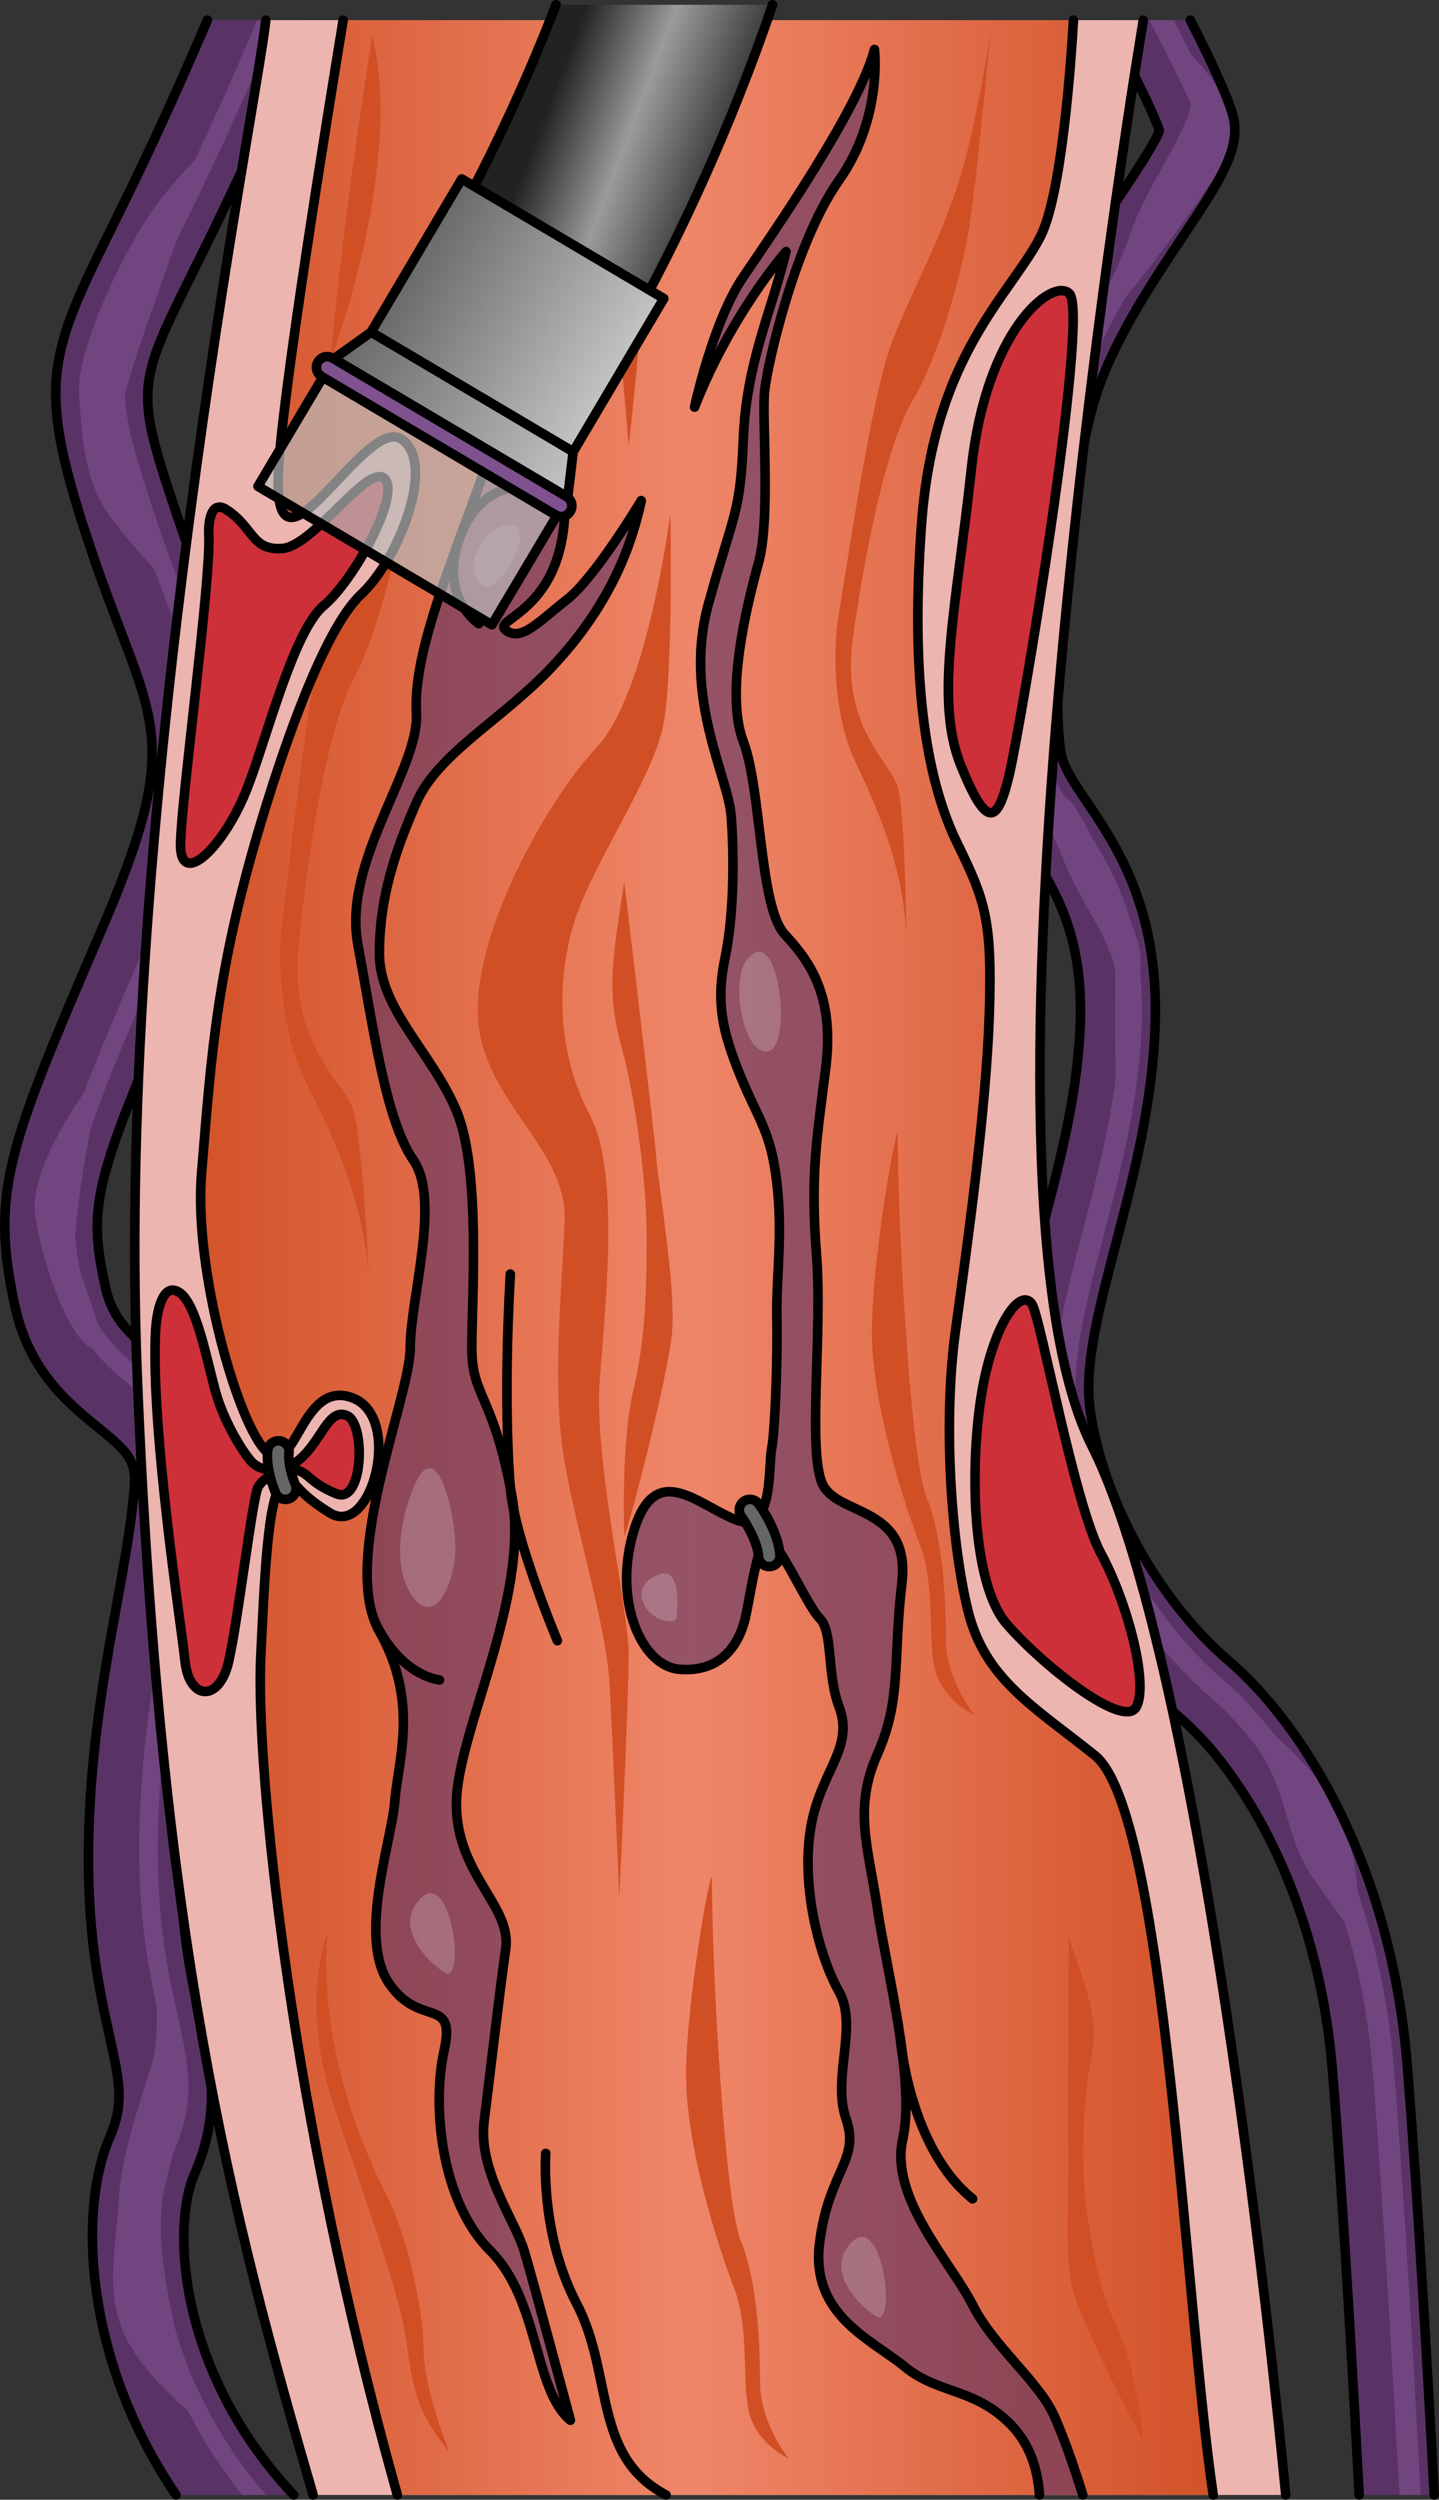 <?xml version="1.0" encoding="utf-8"?>
<!-- Generator: Adobe Illustrator 16.0.0, SVG Export Plug-In . SVG Version: 6.00 Build 0)  -->
<!DOCTYPE svg PUBLIC "-//W3C//DTD SVG 1.1//EN" "http://www.w3.org/Graphics/SVG/1.1/DTD/svg11.dtd">
<svg version="1.1" id="Layer_1" xmlns="http://www.w3.org/2000/svg" xmlns:xlink="http://www.w3.org/1999/xlink" x="0px" y="0px"
	 width="150.504px" height="261.368px" viewBox="0 0 150.504 261.368" enable-background="new 0 0 150.504 261.368"
	 xml:space="preserve">
<rect x="0" y="0" width="150.504" height="261.368" fill="#333333" stroke="none"/>
<g>
	<g>
		<g>
			<path fill="#5A3366" d="M150.004,260.866h-7.846c-0.47-8.82-1.635-30.209-2.798-44.401c-1.5-18.4-9.537-31.362-15.961-36.868
				c-8.798-7.543-15.524-19.721-17.136-31.025c-0.885-6.19,0.951-13.219,2.898-20.662c1.802-6.861,3.66-13.957,3.839-21.4
				c0.213-9.324-2.988-14.081-5.82-18.278c-1.734-2.574-3.38-5.014-3.917-8.047c-1.299-7.387,0.045-27.176,3.47-39.734
				c2.037-7.454,6.682-14.416,10.408-20.001c1.567-2.351,3.672-5.496,4.119-6.783c-0.066-0.224-0.168-0.481-0.291-0.783
				c-0.1-0.257-0.224-0.56-0.369-0.884c-0.146-0.314-0.302-0.661-0.471-1.042c-0.088-0.19-0.178-0.392-0.279-0.593
				c-0.189-0.403-0.391-0.828-0.604-1.265c-0.112-0.224-0.236-0.459-0.348-0.694c-0.179-0.358-0.357-0.739-0.559-1.13
				c-0.157-0.325-0.325-0.649-0.504-0.985c-0.336-0.671-0.695-1.365-1.075-2.082c-0.179-0.358-0.369-0.728-0.571-1.097
				c-0.033-0.066-0.078-0.146-0.111-0.213c-0.146-0.257-0.279-0.525-0.426-0.794h8.843c2.216,4.343,4.163,8.495,4.544,10.375
				c0.649,3.28-1.612,6.683-5.373,12.312c-3.424,5.126-7.678,11.495-9.379,17.718c-3.246,11.942-4.332,30.511-3.302,36.309
				c0.246,1.399,1.321,3.011,2.698,5.036c3.133,4.656,7.42,11.025,7.141,22.845c-0.19,8.35-2.25,16.24-4.074,23.19
				c-1.824,6.951-3.392,12.951-2.731,17.572c1.343,9.381,7.152,19.912,14.483,26.18c7.913,6.795,16.968,21.435,18.669,42.186
				C148.348,230.333,149.546,252.258,150.004,260.866z"/>
			<path fill="#714580" d="M123.286,4.539c-1.312-1.177,2.508,3.483,0.975,7.523c-1.532,4.04-4.597,8.08-5.99,12.259
				c-1.393,4.18-4.738,9.891-2.926,9.055c1.811-0.835,9.474-11.562,10.867-13.651C127.604,17.634,132.76,13.036,123.286,4.539z"/>
			<path fill="#714580" d="M107.585,80.443c0.139,2.368,2.377,6.151,3.77,9.773c1.394,3.622,5.296,8.777,5.296,11.703
				c0,2.925-0.185,18.852,0.767,16.678c0.989-2.264,2.094-16.438,1.813-19.087c-0.279-2.647-5.646-13.752-7.039-15.424
				C110.798,82.415,107.585,80.443,107.585,80.443z"/>
			<path fill="#714580" d="M127.104,176.59c-1.328-0.812,4.096,4.785,5.934,8.85c1.837,4.064,1.753,7.206,4.267,10.869
				c2.516,3.662,4.898,6.716,4.898,6.716s0.252-9.425-2.426-14.136S130.337,178.566,127.104,176.59z"/>
			<path fill="#714580" d="M148.593,260.866h-2.227c-0.639-11.752-1.735-31.261-2.82-44.625c-0.459-5.585-1.5-10.699-2.922-15.289
				c-2.328-7.577-5.686-13.722-9.11-18.188l-0.011-0.011c-1.656-2.172-3.313-3.929-4.892-5.283
				c-8.306-7.118-14.662-18.624-16.185-29.302c-0.806-5.619,0.963-12.39,2.843-19.554c1.343-5.126,2.72-10.375,3.425-15.871
				c0.269-2.026,0.447-4.074,0.492-6.167c0.235-10.219-3.38-15.592-6.29-19.902c-1.466-2.17-2.741-4.073-3.302-6.223
				c-0.078-0.246-0.135-0.503-0.179-0.761c-1.231-6.962,0.135-26.482,3.414-38.503c1.152-4.208,3.224-8.315,5.484-12.099
				c0.011,0,0.011-0.012,0.011-0.012c1.5-2.529,3.09-4.901,4.545-7.073c2.26-3.392,3.906-5.91,4.421-7.432l0.302-0.873l-0.279-0.885
				c-0.157-0.481-0.414-1.131-0.762-1.914V10.89c-0.963-2.216-2.586-5.428-4.343-8.786h2.541c0.694,1.343,1.32,2.585,1.892,3.727
				c1.734,3.525,2.82,6.066,3.044,7.197c0.426,2.149-1.712,5.35-4.958,10.208c-1.566,2.339-3.291,4.936-4.891,7.678
				c0,0,0,0.011-0.012,0.011c-2.003,3.459-3.828,7.13-4.835,10.846c-3.458,12.693-4.433,31.519-3.369,37.54
				c0.224,1.276,0.817,2.496,1.622,3.817l0.012,0.011c0.448,0.716,0.952,1.478,1.5,2.283c0.56,0.829,1.142,1.701,1.724,2.63
				c1.388,2.216,2.753,4.791,3.693,8.047v0.011c0.504,1.724,0.884,3.638,1.086,5.798v0.044c0.146,1.444,0.212,3.012,0.168,4.679
				c-0.19,8.025-2.204,15.737-3.996,22.553c-1.892,7.242-3.525,13.499-2.786,18.67c1.421,10.017,7.621,21.232,15.423,27.914
				c1.734,1.5,3.536,3.391,5.294,5.675c0,0.011,0,0.011,0.011,0.022c3.235,4.197,6.324,9.703,8.63,16.387
				c0,0.011,0,0.011,0.012,0.021c1.846,5.327,3.201,11.417,3.76,18.178C146.859,229.37,147.967,249.214,148.593,260.866z"/>
			<path fill="none" stroke="#000000" stroke-linecap="round" stroke-linejoin="round" stroke-miterlimit="10" d="M124.496,2.104
				c2.216,4.343,4.163,8.495,4.544,10.375c0.649,3.28-1.612,6.683-5.373,12.312c-3.424,5.126-7.678,11.495-9.379,17.718
				c-3.246,11.942-4.332,30.511-3.302,36.309c0.246,1.399,1.321,3.011,2.698,5.036c3.133,4.656,7.42,11.025,7.141,22.845
				c-0.19,8.35-2.25,16.24-4.074,23.19c-1.824,6.951-3.392,12.951-2.731,17.572c1.343,9.381,7.152,19.912,14.483,26.18
				c7.913,6.795,16.968,21.435,18.669,42.186c1.176,14.506,2.374,36.432,2.832,45.039"/>
			<path fill="none" stroke="#000000" stroke-linecap="round" stroke-linejoin="round" stroke-miterlimit="10" d="M142.158,260.866
				c-0.47-8.82-1.635-30.209-2.798-44.401c-1.5-18.4-9.537-31.362-15.961-36.868c-8.798-7.543-15.524-19.721-17.136-31.025
				c-0.885-6.19,0.951-13.219,2.898-20.662c1.802-6.861,3.66-13.957,3.839-21.4c0.213-9.324-2.988-14.081-5.82-18.278
				c-1.734-2.574-3.38-5.014-3.917-8.047c-1.299-7.387,0.045-27.176,3.47-39.734c2.037-7.454,6.682-14.416,10.408-20.001
				c1.567-2.351,3.672-5.496,4.119-6.783c-0.066-0.224-0.168-0.481-0.291-0.783c-0.414-1.053-1.131-2.597-2.07-4.477
				c-0.179-0.358-0.357-0.739-0.559-1.13c-0.65-1.287-1.367-2.687-2.15-4.164c-0.033-0.066-0.078-0.146-0.111-0.213"/>
		</g>
		<g>
			<path fill="#5A3366" d="M30.713,260.866H18.412c-9.76-14.349-10.151-29.996-6.95-37.35c1.556-3.582,1.063-5.809-0.022-10.7
				c-0.907-4.097-2.037-9.2-2.171-16.823c-0.19-10.912,1.489-20.247,2.988-28.484c0.829-4.601,1.545-8.562,1.802-12.088
				c0.202-2.776-0.75-3.683-3.805-6.167c-3.033-2.463-7.186-5.832-8.674-12.604c-2.653-12.132-0.672-16.767,8.864-39.018
				l0.392-0.917c7.163-16.733,5.798-20.281,1.746-30.836c-0.918-2.417-1.97-5.16-3.066-8.417
				C3.839,40.54,4.903,37.495,11.506,24.176c0.884-1.803,1.891-3.829,3.011-6.168c2.574-5.372,5.014-10.856,7.174-15.904H32.18
				c-2.563,6.155-5.652,13.207-8.943,20.079c-1.142,2.385-2.161,4.454-3.078,6.29c-5.954,12.01-6.066,12.245-1.477,25.911
				c1.03,3.067,2.037,5.697,2.932,8.025c4.724,12.322,6.458,18.591-1.891,38.11l-0.403,0.918
				c-9.413,22.005-10.23,24.288-8.294,33.152c0.761,3.459,2.765,5.093,5.316,7.164c3.347,2.72,7.936,6.436,7.354,14.371
				c-0.291,4.04-1.086,8.439-1.936,13.106c-1.411,7.801-3.011,16.632-2.832,26.593c0.123,6.648,1.097,11.025,1.947,14.898
				c1.22,5.462,2.261,10.186-0.559,16.654C17.909,232.895,18.692,248.073,30.713,260.866z"/>
			<path fill="#714580" d="M18.412,243.853c1.634,5.529,4.611,11.461,9.402,17.013H25.33c-2.317-2.877-4.187-5.843-5.664-8.797
				c-0.012,0-0.012-0.012-0.012-0.012c-5.652-11.248-5.652-22.341-3.201-27.959c2.071-4.746,1.366-7.879,0.212-13.084
				c-0.1-0.448-0.201-0.906-0.302-1.389c0-0.011-0.011-0.021-0.011-0.021c-0.794-3.683-1.657-8.25-1.768-14.641
				c-0.191-10.531,1.466-19.665,2.92-27.734c0.851-4.713,1.589-8.765,1.858-12.503c0.358-4.902-2.228-7.007-5.227-9.435
				c-1.522-1.243-3.157-2.564-4.534-4.354c-1.22-1.578-2.238-3.526-2.798-6.077c-1.634-7.488-1.354-11.697,1.981-20.617
				c1.534-4.096,3.716-9.189,6.66-16.05l0.392-0.93c7.421-17.337,6.346-21.904,1.813-33.734c-0.481-1.265-1.008-2.62-1.545-4.086
				c-0.481-1.298-0.973-2.686-1.478-4.186C9.28,39.319,10.23,37.405,16.42,24.925l0.089-0.19c0.873-1.768,1.857-3.749,2.943-6.021
				c0.302-0.638,0.604-1.276,0.907-1.914c2.35-5.003,4.578-10.051,6.548-14.696h2.126c-2.328,5.484-4.992,11.517-7.835,17.449
				c-0.996,2.081-1.902,3.917-2.731,5.574c0,0.011-0.011,0.022-0.011,0.034c-0.112,0.212-0.212,0.425-0.313,0.627
				c-3.661,7.387-5.272,11.013-5.093,15.4c0.135,3.369,1.31,7.175,3.414,13.453c1.052,3.157,2.082,5.832,2.988,8.194
				c4.287,11.192,6.257,16.296-1.836,35.189l-0.402,0.929c-3.772,8.819-6.268,14.628-7.734,19.095c0,0.011,0,0.022-0.011,0.033
				c-1.489,4.533-1.926,7.678-1.612,11.227c0,0.011,0,0.011,0,0.011c0.101,1.152,0.28,2.351,0.537,3.66c0,0,0,0,0,0.011
				c0.089,0.471,0.19,0.952,0.302,1.455c0.336,1.534,0.862,2.799,1.511,3.907c0,0.011,0,0.011,0,0.011
				c1.366,2.339,3.279,3.896,5.148,5.417c3.135,2.552,6.369,5.171,5.933,11.092c-0.28,3.828-1.053,8.114-1.87,12.659
				c-1.455,8.013-3.089,17.046-2.91,27.399c0.123,7.041,1.186,11.819,2.048,15.67c1.153,5.193,1.981,8.954-0.336,14.271
				c-0.066,0.146-0.123,0.291-0.179,0.448c-1.589,4.073-1.88,10.822,0.313,18.333C18.367,243.719,18.39,243.786,18.412,243.853z"/>
			<path fill="#714580" d="M21.56,16.184c0.292-1.172-4.108,3.141-7.007,7.974c-2.9,4.833-6.523,13.048-6.282,16.914
				c0.241,3.866,0.483,8.698,2.658,12.082c2.175,3.383,7.491,8.698,7.491,8.698s-6.041-15.223-5.799-18.606
				C12.861,39.865,20.835,19.083,21.56,16.184z"/>
			<path fill="#714580" d="M11.377,111.375c1.592-2.955-8.664,9.435-7.698,15.718c0.966,6.282,4.043,13.684,6.217,13.926
				c2.175,0.241-1.808-7.586-2.049-10.243C7.606,128.117,9.686,114.516,11.377,111.375z"/>
			<path fill="#714580" d="M16.486,206.829c-0.879-1.867,0.725,4.834-0.725,9.425c-1.449,4.591-3.141,9.424-3.382,14.256
				c-0.241,4.833-1.45,9.182,0.725,13.772c2.175,4.592,7.974,8.941,7.974,8.941s-5.799-16.673-3.866-24.406
				C19.144,221.085,20.353,215.044,16.486,206.829z"/>
			<path fill="none" stroke="#000000" stroke-linecap="round" stroke-linejoin="round" stroke-miterlimit="10" d="M30.713,260.866
				c-12.021-12.793-12.804-27.971-10.397-33.488c2.82-6.469,1.779-11.192,0.559-16.654c-0.851-3.873-1.824-8.25-1.947-14.898
				c-0.179-9.961,1.421-18.792,2.832-26.593c0.85-4.667,1.645-9.066,1.936-13.106c0.582-7.936-4.007-11.651-7.354-14.371
				c-2.552-2.071-4.555-3.705-5.316-7.164c-1.937-8.864-1.119-11.147,8.294-33.152l0.403-0.918c8.35-19.52,6.615-25.788,1.891-38.11
				c-0.895-2.328-1.902-4.958-2.932-8.025c-4.589-13.667-4.477-13.901,1.477-25.911c0.917-1.836,1.937-3.905,3.078-6.29
				c3.291-6.872,5.109-10.901,7.673-17.058"/>
			<path fill="none" stroke="#000000" stroke-linecap="round" stroke-linejoin="round" stroke-miterlimit="10" d="M18.412,260.866
				c-9.76-14.349-10.151-29.996-6.95-37.35c1.556-3.582,1.063-5.809-0.022-10.7c-0.907-4.097-2.037-9.2-2.171-16.823
				c-0.19-10.912,1.489-20.247,2.988-28.484c0.829-4.601,1.545-8.562,1.802-12.088c0.202-2.776-0.75-3.683-3.805-6.167
				c-3.033-2.463-7.186-5.832-8.674-12.604c-2.653-12.132-0.672-16.767,8.864-39.018l0.392-0.917
				c7.163-16.733,5.798-20.281,1.746-30.836c-0.918-2.417-1.97-5.16-3.066-8.417C3.839,40.54,4.903,37.495,11.506,24.176
				c0.884-1.803,1.891-3.829,3.011-6.168c2.574-5.372,5.014-10.856,7.174-15.904"/>
		</g>
		<g>
			<g>
				<path fill="#EDB5B0" d="M114.19,151.17C99.39,121.732,119.579,2.108,119.579,2.108h-91.78
					c-0.839,8.409-15.792,82.297-13.456,141.381c2.336,59.084,9.963,90.402,18.405,117.379h101.723
					C134.472,260.868,126.62,175.892,114.19,151.17z"/>
				<path fill="none" stroke="#000000" stroke-linecap="round" stroke-linejoin="round" stroke-miterlimit="10" d="M27.799,2.108
					c-0.839,8.409-15.792,82.297-13.456,141.381c2.336,59.084,9.777,87.729,18.405,117.379"/>
				<path fill="none" stroke="#000000" stroke-linecap="round" stroke-linejoin="round" stroke-miterlimit="10" d="M134.472,260.868
					c0,0-7.852-84.976-20.281-109.697C99.39,121.732,119.579,2.108,119.579,2.108"/>
				<path fill="#CD3038" stroke="#000000" stroke-linecap="round" stroke-linejoin="round" stroke-miterlimit="10" d="
					M107.935,136.359c-1.226-1.838-4.126,2.211-5.304,9.576s-1.032,19.591,2.651,23.864c3.684,4.271,12.227,11.047,13.553,8.691
					c1.326-2.357-0.885-10.901-3.683-16.057C112.354,157.278,108.817,137.684,107.935,136.359z"/>
				<path fill="#CD3038" stroke="#000000" stroke-linecap="round" stroke-linejoin="round" stroke-miterlimit="10" d="
					M25.892,82.325c-2.435,6.304-7.078,10.651-7.01,5.938c0.068-4.713,3.171-27.408,2.959-32.32
					c-0.079-1.839,0.405-3.579,1.818-2.672c2.897,1.859,2.636,4.333,5.893,4.072s8.986-8.986,10.679-7.292
					c1.693,1.693-3.255,10.679-6.381,13.283C30.724,65.938,27.963,76.962,25.892,82.325z"/>
				<path fill="#CD3038" stroke="#000000" stroke-linecap="round" stroke-linejoin="round" stroke-miterlimit="10" d="
					M111.831,30.682c-1.805-1.686-8.672,3.831-10.229,18.266c-1.557,14.437-3.912,24.16-1.113,31.083s3.854,5.892,5.021,1.177
					C106.676,76.495,114.04,32.745,111.831,30.682z"/>
			</g>
			<g>
				<linearGradient id="SVGID_1_" gradientUnits="userSpaceOnUse" x1="129.611" y1="131.487" x2="17.544" y2="131.487">
					<stop  offset="0" style="stop-color:#D14F25"/>
					<stop  offset="0.512" style="stop-color:#EF8669"/>
					<stop  offset="1" style="stop-color:#D14F25"/>
				</linearGradient>
				<path fill="url(#SVGID_1_)" d="M126.889,260.868c-3.036-20.593-5.013-71.434-12.38-77.328
					c-6.471-5.176-11.52-7.961-13.291-15.209s-2.578-19.813-1.288-29.157c1.288-9.343,3.221-23.197,3.543-33.183
					c0.321-9.988-0.483-11.922-3.384-17.881c-2.898-5.96-4.992-15.787-3.704-33.346c1.289-17.558,9.22-23.85,12.403-29.962
					c2.246-4.312,3.22-18.146,3.484-22.694H35.889c-1.512,9.25-6.602,40.431-6.794,47.704c-0.326,12.395,9.052-6.274,12.829-3.93
					c3.777,2.344-0.13,12.502-4.167,16.278c-4.038,3.776-8.335,16.93-9.955,22.162c-5.095,16.449-5.654,25.396-6.725,38.42
					c-0.825,10.035,3.858,26.425,6.868,29.1c3.01,2.677,3.562-7.691,8.915-5.686c5.352,2.007,2.006,14.717-2.341,12.041
					s-3.229-3.679-4.9-3.01c-1.673,0.669-1.999,11.209-2.337,17.812c-0.604,11.773,3.148,48.176,14.276,87.867H126.889z"/>
				<path fill="#D14F25" d="M36.935,71.112c1.891-3.545,3.613-9.422,4.7-14.695c-1.06,2.291-2.457,4.415-3.878,5.744
					c-1.581,1.479-3.199,4.399-4.683,7.713c-1.571,8.478-2.972,21.999-3.51,26.033c-0.67,5.026,0,12.398,2.346,17.089
					c2.345,4.691,6.366,12.397,6.701,21.444c0,0-0.671-15.414-1.676-18.429s-6.702-6.702-5.696-17.088
					C32.245,88.536,34.254,76.138,36.935,71.112z"/>
				<path fill="none" stroke="#000000" stroke-linecap="round" stroke-linejoin="round" stroke-miterlimit="10" d="M112.272,2.108
					c-0.265,4.549-1.238,18.383-3.484,22.694c-3.184,6.112-11.114,12.404-12.403,29.962c-1.288,17.559,0.806,27.386,3.704,33.346
					c2.9,5.959,3.705,7.893,3.384,17.881c-0.322,9.985-2.255,23.84-3.543,33.183c-1.29,9.344-0.483,21.909,1.288,29.157
					s6.82,10.033,13.291,15.209c7.367,5.895,9.344,56.735,12.38,77.328"/>
				<path fill="none" stroke="#000000" stroke-linecap="round" stroke-linejoin="round" stroke-miterlimit="10" d="M41.557,260.868
					C30.429,221.176,26.677,184.774,27.281,173c0.339-6.604,0.665-17.144,2.337-17.812c1.672-0.669,0.553,0.334,4.9,3.01
					s7.693-10.034,2.341-12.041c-5.352-2.006-5.904,8.362-8.915,5.686c-3.01-2.675-7.693-19.064-6.868-29.1
					c1.07-13.023,1.63-21.971,6.725-38.42c1.62-5.232,5.917-18.386,9.955-22.162c4.037-3.776,7.944-13.935,4.167-16.278
					c-3.777-2.345-13.155,16.325-12.829,3.93c0.192-7.273,5.282-38.454,6.794-47.704"/>
				<g>
					<path fill="#D14F25" d="M70.107,53.688c0,0-2.346,18.764-7.707,24.46c-5.361,5.696-13.068,19.771-12.397,28.481
						c0.67,8.712,9.382,13.403,9.047,21.11c-0.335,7.706-1.34,17.422,0,25.129s4.355,17.089,4.69,23.12s1.006,21.445,1.006,22.45
						s1.005-20.773,1.005-25.465s-3.686-20.439-3.016-28.816s2.011-21.779-1.005-27.476s-3.686-12.397-2.011-19.099
						c1.675-6.702,8.712-16.084,9.718-22.115C70.442,69.437,70.107,53.688,70.107,53.688z"/>
					<path fill="#D14F25" d="M65.283,92.171c-1.005,7.037-2.011,11.058-0.335,17.089s2.681,15.078,2.681,19.769
						s0,10.387-1.34,16.083c-1.341,5.696-1.006,14.408-1.006,15.413c0,1.006,4.691-16.754,5.026-21.445
						c0.335-4.69-1.34-14.407-1.675-18.093S65.283,92.171,65.283,92.171z"/>
					<path fill="#D14F25" d="M93.896,118.692c0-2.038-3.015,14.407-2.681,21.778c0.336,7.372,3.351,16.753,5.025,21.109
						c1.676,4.356,0.672,10.387,1.676,13.403c1.006,3.016,4.021,4.355,4.021,4.355s-3.016-3.686-3.016-8.042
						c0-4.355-0.336-10.722-2.012-14.742C95.237,152.533,93.896,128.409,93.896,118.692z"/>
					<path fill="#D14F25" d="M111.792,202.665c1.795,5.235,3.247,8.164,2.275,13.024c-0.973,4.861-0.938,11.931-0.403,15.52
						c0.533,3.589,1.182,7.948,3.155,12.108s2.635,10.875,2.748,11.645c0.113,0.769-6.546-12.129-7.411-15.668
						c-0.864-3.54-0.312-11.221-0.401-14.09C111.668,222.334,111.792,202.665,111.792,202.665z"/>
					<path fill="#D14F25" d="M68.432,5.774c-0.67,4.021-5.027,16.418-4.356,22.449c0.671,6.031,1.676,18.429,1.676,18.429
						s1.675-14.743,1.34-17.423c-0.335-2.681,1.005-8.377,1.676-13.403C69.438,10.8,68.432,5.774,68.432,5.774z"/>
					<path fill="#D14F25" d="M103.614,3.093c0,0-0.695,5.614-2.534,13.087c-1.839,7.472-5.825,14.259-7.904,19.911
						c-2.079,5.653-4.62,23.355-5.413,27.851s-0.426,11.147,1.582,15.447c2.01,4.3,5.465,11.372,5.463,19.518
						c0,0-0.09-13.882-0.916-16.628s-5.971-6.263-4.684-15.565c1.289-9.305,3.576-20.38,6.23-24.804
						c2.652-4.423,5.158-13.076,5.984-18.475C102.251,18.037,103.614,3.093,103.614,3.093z"/>
					<path fill="#D14F25" d="M38.946,3.763c0,0-3.016,18.094-4.356,33.842C34.59,37.605,42.296,17.501,38.946,3.763z"/>
					<path fill="#D14F25" d="M34.254,202.124c0,0-3.015,7.037,0.67,18.094c3.686,11.057,7.037,19.769,7.707,25.465
						c0.67,5.696,2.01,7.707,4.356,10.723c0,0-2.681-6.702-2.681-10.723s-1.676-11.727-3.686-15.748
						C38.611,225.913,33.249,214.856,34.254,202.124z"/>
					<path fill="#D14F25" d="M74.463,196.428c0-2.038-3.015,14.407-2.68,21.779c0.335,7.371,3.35,16.752,5.025,21.108
						c1.676,4.356,0.672,10.387,1.676,13.403c1.006,3.016,4.021,4.355,4.021,4.355s-3.016-3.686-3.016-8.042
						c0-4.355-0.336-10.722-2.011-14.743C75.803,230.269,74.463,206.145,74.463,196.428z"/>
				</g>
			</g>
			<g>
				<g>
					<path opacity="0.6" fill="#5A3366" d="M113.253,260.868c-0.599-1.921-1.844-5.746-3.036-8.35
						c-1.649-3.601-6.323-7.199-8.493-11.521c-2.168-4.319-8.674-11.16-7.315-17.28s-1.677-17.643-2.634-24.124
						c-0.956-6.48-2.551-10.439,0-16.201c2.553-5.762,1.594-9.721,2.552-17.859c0.957-8.14-6.696-6.983-8.291-10.337
						c-1.595-3.353,0-15.728-0.639-24.009c-0.638-8.282,0-11.881,0.957-19.443c0.956-7.56-1.595-11.16-4.271-14.041
						c-2.677-2.88-2.426-15.122-4.339-20.162c-1.914-5.041,0.318-14.042,1.595-18.721c1.276-4.682,0.318-15.123,0.638-18.004
						c0.318-2.88,3.188-15.481,7.77-21.962c4.582-6.481,3.711-13.682,3.711-13.682c-1.549,6.087-10.523,19.083-13.713,23.763
						c-3.189,4.681-5.103,13.634-5.103,13.634c3.827-9.769,9.567-16.263,9.567-16.263c-1.573,6.445-4.146,11.631-4.465,19.551
						c-0.319,7.921-0.957,7.561-3.649,17.283c-2.693,9.72,2.055,18.002,2.374,22.156c0.318,4.157,0.318,10.246-0.638,14.854
						c-0.957,4.606-0.319,7.632,1.594,12.314c1.914,4.682,3.189,5.761,3.827,11.212c0.639,5.451-0.092,10.031,0,14.038
						c0.086,3.785-0.166,11.854-0.545,13.745c-0.378,1.891,0.253,9.077-3.781,7.438c-4.035-1.64-8.321-6.178-10.59,1.008
						s0.631,14.246,4.665,14.624s6.177-2.143,6.933-5.295c0.56-2.328,1.262-8.194,2.396-8.194c1.135,0,4.034,6.808,5.421,8.194
						s0.715,5.796,1.996,9.202c1.664,4.422-2.029,6.756-2.986,12.877c-0.957,6.12,0.957,13.32,2.986,16.92
						c2.03,3.602-0.754,9.003,0.74,13.323c1.494,4.319-1.813,5.399-2.77,12.961c-0.957,7.561,5.421,10.082,8.93,12.962
						s7.334,2.16,11.149,6.119c2.171,2.254,2.79,5.172,2.919,7.27"/>
					<path opacity="0.2" fill="#FFFFFF" d="M68.856,164.649c-1.95,0.77-2.213,2.338-1.106,3.691
						c1.106,1.354,3.042,1.477,3.042,0.738S71.346,163.664,68.856,164.649z"/>
					<path opacity="0.2" fill="#FFFFFF" d="M78.041,100.437c-1.592,2.123-0.379,9.853,2.274,9.475
						C82.969,109.533,81.452,95.89,78.041,100.437z"/>
					<path opacity="0.2" fill="#FFFFFF" d="M88.928,234.591c-2.405,2.672,0.379,6.063,2.653,7.579
						C93.854,243.687,92.338,230.801,88.928,234.591z"/>
					<path fill="none" stroke="#000000" stroke-linecap="round" stroke-linejoin="round" stroke-miterlimit="10" d="
						M113.253,260.868c-0.599-1.921-1.844-5.746-3.036-8.35c-1.649-3.601-6.323-7.199-8.493-11.521
						c-2.168-4.319-8.674-11.16-7.315-17.28s-1.677-17.643-2.634-24.124c-0.956-6.48-2.551-10.439,0-16.201
						c2.553-5.762,1.594-9.721,2.552-17.859c0.957-8.14-6.696-6.983-8.291-10.337c-1.595-3.353,0-15.728-0.639-24.009
						c-0.638-8.282,0-11.881,0.957-19.443c0.956-7.56-1.595-11.16-4.271-14.041c-2.677-2.88-2.426-15.122-4.339-20.162
						c-1.914-5.041,0.318-14.042,1.595-18.721c1.276-4.682,0.318-15.123,0.638-18.004c0.318-2.88,3.188-15.481,7.77-21.962
						c4.582-6.481,3.711-13.682,3.711-13.682c-1.549,6.087-10.523,19.083-13.713,23.763c-3.189,4.681-5.103,13.634-5.103,13.634
						c3.827-9.769,9.567-16.263,9.567-16.263c-1.573,6.445-4.146,11.631-4.465,19.551c-0.319,7.921-0.957,7.561-3.649,17.283
						c-2.693,9.72,2.055,18.002,2.374,22.156c0.318,4.157,0.318,10.246-0.638,14.854c-0.957,4.606-0.319,7.632,1.594,12.314
						c1.914,4.682,3.189,5.761,3.827,11.212c0.639,5.451-0.092,10.031,0,14.038c0.086,3.785-0.166,11.854-0.545,13.745
						c-0.378,1.891,0.253,9.077-3.781,7.438c-4.035-1.64-8.321-6.178-10.59,1.008s0.631,14.246,4.665,14.624
						s6.177-2.143,6.933-5.295c0.56-2.328,1.262-8.194,2.396-8.194c1.135,0,4.034,6.808,5.421,8.194s0.715,5.796,1.996,9.202
						c1.664,4.422-2.029,6.756-2.986,12.877c-0.957,6.12,0.957,13.32,2.986,16.92c2.03,3.602-0.754,9.003,0.74,13.323
						c1.494,4.319-1.813,5.399-2.77,12.961c-0.957,7.561,5.421,10.082,8.93,12.962s7.334,2.16,11.149,6.119
						c2.171,2.254,2.79,5.172,2.919,7.27"/>
					<path fill="none" stroke="#000000" stroke-linecap="round" stroke-linejoin="round" stroke-miterlimit="10" d="M94.165,213.156
						c0,0,0.924,11.417,7.559,16.749"/>
				</g>
				<g>
					<path opacity="0.6" fill="#5A3366" d="M58.69,4.021c0,0-3.543,20.941-5.477,28.028c-1.933,7.089,0.323,9.344-3.221,19.009
						c-3.543,9.665-6.766,17.719-6.443,23.519c0.321,5.799-7.732,15.464-6.122,24.163c1.61,8.698,2.9,18.363,5.8,22.551
						c2.899,4.189-0.323,14.499-0.323,19.654c0,5.154-7.41,22.229-3.221,29.64c4.187,7.409,1.934,13.531,1.611,17.72
						c-0.323,4.188-3.867,14.175-0.645,19.008c3.22,4.832,7.086,1.288,5.799,7.088c-1.289,5.799-0.323,15.785,4.832,20.939
						c5.154,5.156,4.51,14.5,8.377,17.721c0,0-3.867-14.498-4.833-17.721c-0.966-3.221-4.833-8.376-4.188-13.529
						c0.645-5.155,1.612-13.531,2.256-18.041c0.644-4.512-5.156-7.732-5.156-15.144c0-7.41,7.733-21.585,5.799-32.217
						c-1.933-10.632-4.188-10.31-4.188-15.464c0-5.156,0.966-18.687-1.612-24.808c-2.576-6.121-8.053-10.633-8.053-16.431
						c0-5.8,1.61-10.631,3.866-15.786c2.255-5.156,9.021-8.699,14.175-14.176c5.155-5.478,8.053-11.276,9.343-17.398
						c0,0-4.833,8.054-7.732,10.31s-4.832,4.511-6.443,3.222c-1.611-1.29,7.087-1.933,6.121-15.142
						c-0.967-13.21-2.578-16.432-1.933-21.908c0.644-5.477-1.288-2.255,0.322-9.021C59.013,13.041,58.69,4.021,58.69,4.021z"/>
					<path opacity="0.2" fill="#FFFFFF" d="M43.449,155.077c-1.31,2.838-2.654,8.337-0.379,11.748
						c2.275,3.412,4.548-1.137,4.548-4.926C47.618,158.108,45.723,150.15,43.449,155.077z"/>
					<path opacity="0.2" fill="#FFFFFF" d="M52.545,55.023c-2.05,0.625-4.169,4.17-2.274,6.064
						C52.166,62.982,57.066,53.644,52.545,55.023z"/>
					<path opacity="0.2" fill="#FFFFFF" d="M43.828,198.661c-2.404,2.673,0.379,6.063,2.653,7.579
						C48.755,207.756,47.237,194.872,43.828,198.661z"/>
					<path fill="none" stroke="#000000" stroke-linecap="round" stroke-linejoin="round" stroke-miterlimit="10" d="M58.69,4.021
						c0,0-3.543,20.941-5.477,28.028c-1.933,7.089,0.323,9.344-3.221,19.009c-3.543,9.665-6.766,17.719-6.443,23.519
						c0.321,5.799-7.732,15.464-6.122,24.163c1.61,8.698,2.9,18.363,5.8,22.551c2.899,4.189-0.323,14.499-0.323,19.654
						c0,5.154-7.41,22.229-3.221,29.64c4.187,7.409,1.934,13.531,1.611,17.72c-0.323,4.188-3.867,14.175-0.645,19.008
						c3.22,4.832,7.086,1.288,5.799,7.088c-1.289,5.799-0.323,15.785,4.832,20.939c5.154,5.156,4.51,14.5,8.377,17.721
						c0,0-3.867-14.498-4.833-17.721c-0.966-3.221-4.833-8.376-4.188-13.529c0.645-5.155,1.612-13.531,2.256-18.041
						c0.644-4.512-5.156-7.732-5.156-15.144c0-7.41,7.733-21.585,5.799-32.217c-1.933-10.632-4.188-10.31-4.188-15.464
						c0-5.156,0.966-18.687-1.612-24.808c-2.576-6.121-8.053-10.633-8.053-16.431c0-5.8,1.61-10.631,3.866-15.786
						c2.255-5.156,9.021-8.699,14.175-14.176c5.155-5.478,8.053-11.276,9.343-17.398c0,0-4.833,8.054-7.732,10.31
						s-4.832,4.511-6.443,3.222c-1.611-1.29,7.087-1.933,6.121-15.142c-0.967-13.21-2.578-16.432-1.933-21.908
						c0.644-5.477-1.288-2.255,0.322-9.021C59.013,13.041,58.69,4.021,58.69,4.021z"/>
					<path fill="none" stroke="#000000" stroke-linecap="round" stroke-linejoin="round" stroke-miterlimit="10" d="M53.377,133.211
						c-0.803,14.174,0,22.356,0,22.356c0.444,5.38,4.919,15.981,4.919,15.981"/>
					<path fill="none" stroke="#000000" stroke-linecap="round" stroke-linejoin="round" stroke-miterlimit="10" d="M57.08,225.158
						c0,0-0.645,8.315,3.221,15.691c3.866,7.377,1.653,15.976,9.358,20.019"/>
					<path fill="none" stroke="#000000" stroke-linecap="round" stroke-linejoin="round" stroke-miterlimit="10" d="M39.196,169.526
						c0,0,2.195,5.316,6.768,6.131"/>
					<path fill="none" stroke="#000000" stroke-linecap="round" stroke-linejoin="round" stroke-miterlimit="10" d="M54.664,51
						c0,0-4.508-0.664-6.639,5.404c-2.131,6.067,2.048,8.809,2.048,8.809"/>
				</g>
			</g>
		</g>
		<path fill="#CD3038" stroke="#000000" stroke-linecap="round" stroke-linejoin="round" stroke-miterlimit="10" d="M23.92,173.713
			c-0.966,4.271-4.125,4.124-4.567,0c-0.442-4.125-3.537-23.865-3.094-34.323c0.093-2.212,0.743-5.423,2.511-4.245
			s2.795,6.787,3.759,10.316c0.921,3.373,3.093,6.692,3.838,7.438c0.746,0.745,2.805,1.569,5.042-0.369
			c2.236-1.938,2.975-5.395,4.913-4.501c1.937,0.895,1.674,9.346-1.158,8.152c-2.832-1.192-2.713-2.012-4.054-2.459
			c-1.341-0.447-3.507,0.692-4.103,1.735C26.412,156.502,24.927,169.26,23.92,173.713z"/>
		<path fill="#666666" stroke="#000000" stroke-miterlimit="10" d="M29.854,156.776c-0.442,0-0.862-0.264-1.038-0.699
			c-1.091-2.697-0.832-4.338-0.799-4.516c0.113-0.608,0.695-1.008,1.304-0.897c0.603,0.112,1.002,0.687,0.9,1.289
			c-0.008,0.056-0.153,1.248,0.67,3.284c0.232,0.573-0.045,1.226-0.618,1.457C30.135,156.75,29.993,156.776,29.854,156.776z"/>
		<path fill="#666666" stroke="#000000" stroke-miterlimit="10" d="M80.454,163.797c-0.589,0-1.082-0.459-1.117-1.054
			c-0.087-1.503-1.334-3.542-1.808-4.202c-0.36-0.502-0.247-1.2,0.255-1.562c0.503-0.358,1.201-0.246,1.562,0.254
			c0.213,0.296,2.085,2.958,2.227,5.381c0.036,0.616-0.436,1.146-1.052,1.182C80.498,163.796,80.476,163.797,80.454,163.797z"/>
	</g>
	<g>
		
			<linearGradient id="SVGID_2_" gradientUnits="userSpaceOnUse" x1="408.029" y1="-202.863" x2="425.964" y2="-199.602" gradientTransform="matrix(0.984 0.181 -0.181 0.984 -381.07 137.306)">
			<stop  offset="0" style="stop-color:#222222"/>
			<stop  offset="0.492" style="stop-color:#9B9B9B"/>
			<stop  offset="1" style="stop-color:#3D3D3D"/>
		</linearGradient>
		<path fill="url(#SVGID_2_)" d="M47.174,23.982c0,0.011,0,0.011-0.011,0.011l9.167,5.395L47.174,23.982z M58.154,0.5
			c-3.146,8.137-6.402,14.842-8.552,18.983c-1.41,2.742-2.338,4.354-2.429,4.5l9.156,5.406l9.167,5.395
			c0.167-0.291,1.075-1.847,2.451-4.444c3.045-5.753,8.362-16.587,12.85-29.839H58.154z"/>
		<path fill="none" stroke="#000000" stroke-linecap="round" stroke-linejoin="round" stroke-miterlimit="10" d="M47.174,23.982
			c0,0.011,0,0.011-0.011,0.011l9.167,5.395L47.174,23.982z M58.154,0.5c-3.146,8.137-6.402,14.842-8.552,18.983
			c-1.41,2.742-2.338,4.354-2.429,4.5l9.156,5.406l9.167,5.395c0.167-0.291,1.075-1.847,2.451-4.444
			c3.045-5.753,8.362-16.587,12.85-29.839"/>
		<g>
			
				<linearGradient id="SVGID_3_" gradientUnits="userSpaceOnUse" x1="-2821.134" y1="-759.113" x2="-2850.927" y2="-759.113" gradientTransform="matrix(-0.861 -0.509 -0.509 0.861 -2772.137 -757.201)">
				<stop  offset="0" style="stop-color:#666666"/>
				<stop  offset="0.492" style="stop-color:#9B9B9B"/>
				<stop  offset="0.936" style="stop-color:#CCCCCC"/>
				<stop  offset="0.996" style="stop-color:#DCDCDC"/>
			</linearGradient>
			
				<polygon fill="url(#SVGID_3_)" stroke="#000000" stroke-linecap="round" stroke-linejoin="round" stroke-miterlimit="10" points="
				38.81,34.73 59.947,47.236 69.426,31.216 48.29,18.71 			"/>
			
				<linearGradient id="SVGID_4_" gradientUnits="userSpaceOnUse" x1="-2818.982" y1="-4375.986" x2="-2853.479" y2="-4375.986" gradientTransform="matrix(-0.861 -0.509 0.403 -0.681 -627.388 -4382.115)">
				<stop  offset="0" style="stop-color:#666666"/>
				<stop  offset="0.492" style="stop-color:#9B9B9B"/>
				<stop  offset="0.936" style="stop-color:#CCCCCC"/>
				<stop  offset="0.996" style="stop-color:#DCDCDC"/>
			</linearGradient>
			
				<polygon fill="url(#SVGID_4_)" stroke="#000000" stroke-linecap="round" stroke-linejoin="round" stroke-miterlimit="10" points="
				38.81,34.73 59.947,47.236 59.377,52.005 34.904,37.524 			"/>
			<polygon opacity="0.7" fill="#BBBBBB" points="26.978,50.851 51.45,65.33 59.377,52.005 34.904,37.524 			"/>
			<polygon fill="none" stroke="#000000" stroke-linecap="round" stroke-linejoin="round" stroke-miterlimit="10" points="
				26.978,50.851 51.45,65.33 59.377,52.005 34.904,37.524 			"/>
			<g>
				<path fill="#7F528F" stroke="#000000" stroke-linecap="round" stroke-linejoin="round" stroke-miterlimit="10" d="M33.646,39.37
					L58.12,53.852c0.532,0.313,1.22,0.139,1.534-0.394c0.314-0.533,0.139-1.219-0.394-1.533l-24.474-14.48
					c-0.532-0.314-1.218-0.138-1.533,0.395C32.938,38.371,33.114,39.056,33.646,39.37z"/>
			</g>
		</g>
	</g>
</g>
</svg>

